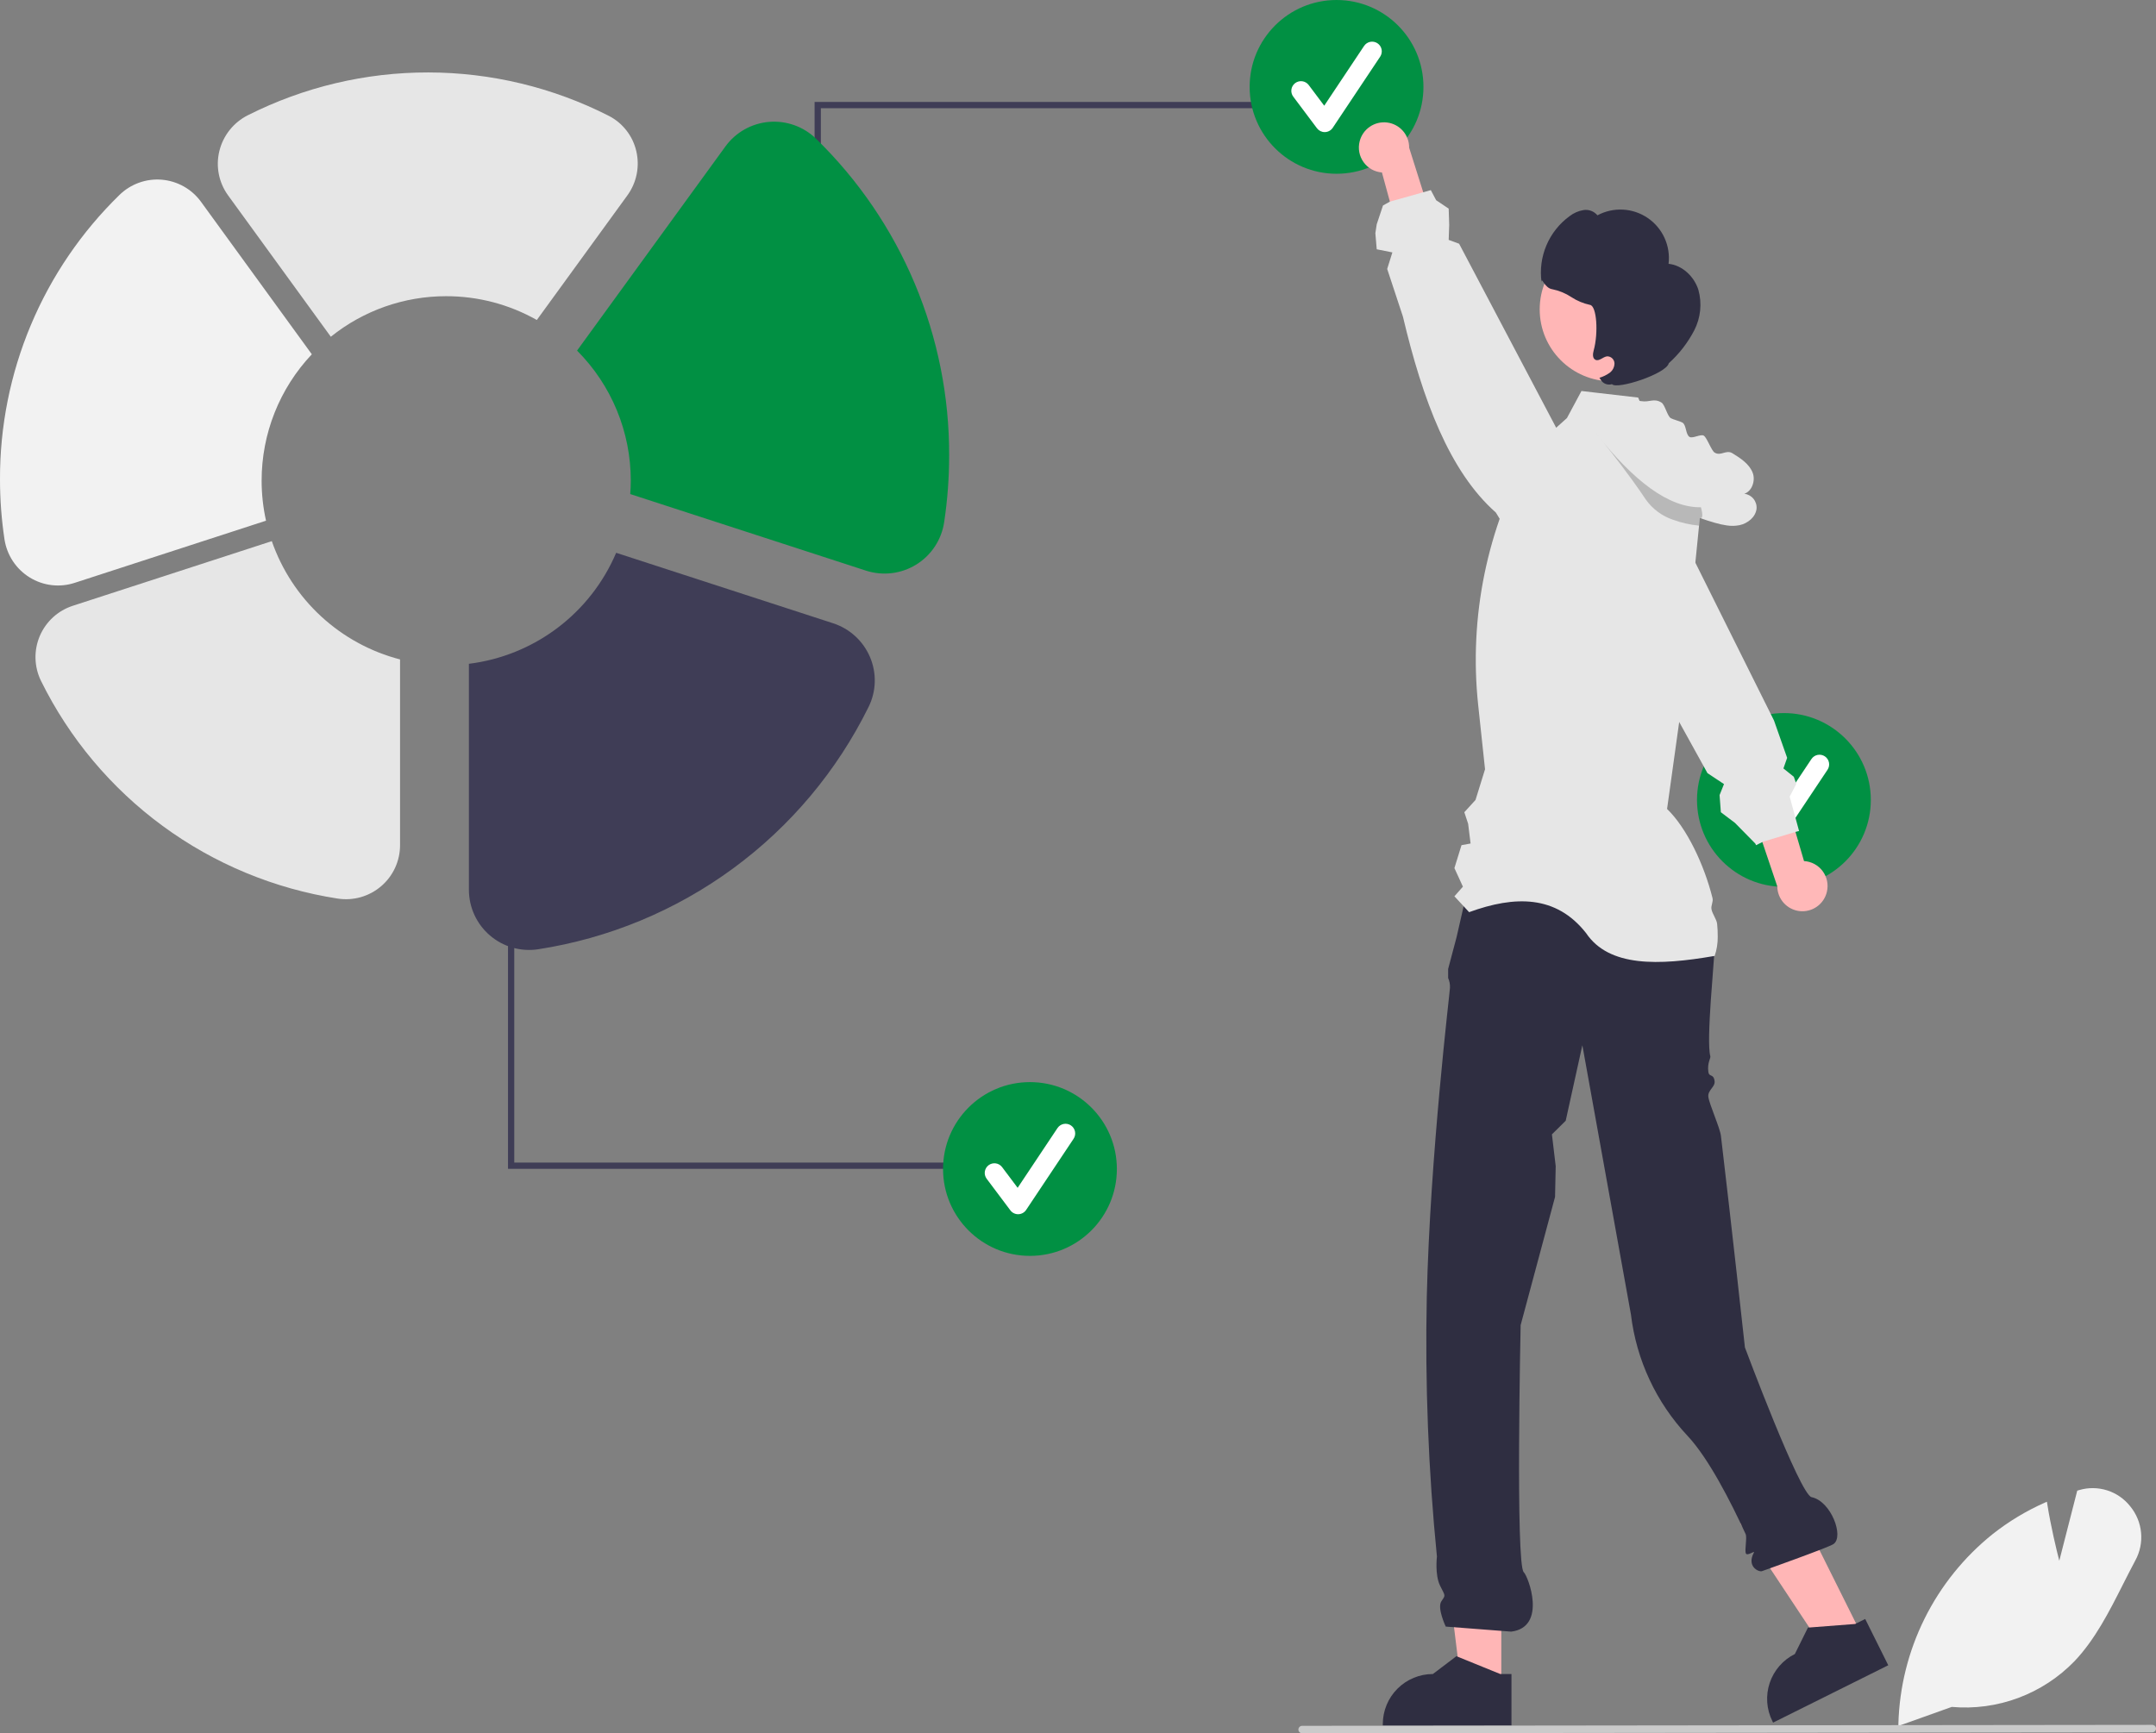 <svg width="485" height="390" viewBox="0 0 485 390" fill="none" xmlns="http://www.w3.org/2000/svg">
<rect x="0" y="0" width="485" height="390" fill="#808080" stroke="none"/>
<g clip-path="url(#clip0_34_1216)">
<path d="M337.724 379.6L328.746 379.599L324.476 344.974H337.726L337.724 379.6Z" fill="#FFB6B6"/>
<path d="M337.484 376.668L327.899 372.769L327.625 372.656L322.333 376.668C319.344 376.668 316.479 377.855 314.366 379.968C312.253 382.081 311.066 384.946 311.065 387.934V388.3H340.011V376.668H337.484Z" fill="#2F2E41"/>
<path d="M418.841 367.929L410.806 371.933L391.537 342.848L403.396 336.939L418.841 367.929Z" fill="#FFB6B6"/>
<path d="M419.584 364.282L417.529 365.303L417.318 365.408L407.015 366.203L406.705 366.225L403.756 372.171C402.432 372.831 401.251 373.745 400.28 374.862C399.309 375.978 398.568 377.275 398.099 378.678C397.63 380.081 397.442 381.563 397.545 383.039C397.649 384.515 398.043 385.956 398.703 387.28L398.865 387.603L424.771 374.697L419.584 364.282Z" fill="#2F2E41"/>
<path d="M331.635 193.492L381.138 195.224L381.483 194.723C381.483 194.723 385.705 204.575 385.705 213.019C385.705 215.827 383.753 234.191 384.745 237.665C384.869 238.097 384.019 239.156 384.298 241.168C384.479 242.474 385.476 241.469 385.705 243.279C385.87 244.578 384.114 245.295 384.298 246.798C384.499 248.439 386.914 253.757 387.131 255.583C389.446 275.023 392.527 303.187 392.527 303.187C392.527 303.187 404.904 336.334 407.522 336.873C411.916 337.777 414.883 345.767 412.448 347.428C411.288 348.22 396.301 353.543 396.301 353.543C395.477 353.692 392.901 352.4 394.542 349.344C394.844 348.781 393.043 350.213 392.743 349.54C392.425 348.823 393.05 345.974 392.685 345.179C389.41 338.041 384.381 328.149 379.615 323.07C372.573 315.566 368.114 306.008 366.888 295.791L355.957 235.183L352.21 252.179L349.11 255.242L349.961 262.384L349.814 269.316L342.073 298.169C342.073 298.169 340.912 352.051 342.777 353.762C343.786 354.689 348.072 366.103 339.962 367.132L325.226 365.996C325.226 365.996 323.241 361.812 324.234 360.323C325.226 358.834 325.167 359.24 323.956 356.804C322.744 354.367 323.241 350.238 323.241 350.238C321.311 330.834 320.549 311.331 320.96 291.835C321.699 259.814 326.175 223.028 326.175 222.279C326.213 221.513 326.072 220.748 325.763 220.046V218.025L327.664 210.863L331.635 193.492Z" fill="#2F2E41"/>
<path d="M401.297 199.545C412.095 199.545 420.848 190.792 420.848 179.995C420.848 169.199 412.095 160.446 401.297 160.446C390.5 160.446 381.747 169.199 381.747 179.995C381.747 190.792 390.5 199.545 401.297 199.545Z" fill="#019043"/>
<path d="M398.631 190.17C398.293 190.17 397.96 190.091 397.658 189.94C397.356 189.789 397.094 189.57 396.891 189.3L391.557 182.189C391.386 181.96 391.261 181.7 391.191 181.424C391.12 181.147 391.104 180.859 391.144 180.576C391.185 180.294 391.281 180.022 391.426 179.776C391.572 179.53 391.764 179.316 391.992 179.144C392.221 178.973 392.481 178.848 392.758 178.777C393.034 178.707 393.322 178.691 393.605 178.731C393.888 178.772 394.16 178.867 394.405 179.013C394.651 179.158 394.866 179.351 395.037 179.579L398.526 184.231L407.489 170.789C407.647 170.551 407.85 170.347 408.088 170.188C408.325 170.028 408.592 169.918 408.872 169.861C409.152 169.805 409.44 169.805 409.721 169.86C410.001 169.916 410.268 170.026 410.506 170.184C410.743 170.343 410.947 170.547 411.106 170.784C411.265 171.021 411.376 171.288 411.432 171.568C411.488 171.848 411.488 172.137 411.432 172.417C411.377 172.697 411.266 172.964 411.108 173.202L400.44 189.201C400.247 189.491 399.988 189.73 399.683 189.898C399.379 190.066 399.039 190.159 398.691 190.169C398.671 190.169 398.651 190.17 398.631 190.17Z" fill="white"/>
<path d="M410.965 200.662C411.155 199.863 411.168 199.032 411.003 198.227C410.837 197.422 410.497 196.663 410.007 196.003C409.516 195.344 408.887 194.8 408.163 194.411C407.44 194.021 406.64 193.794 405.819 193.747L395.802 159.618L389.025 167.482L399.806 199.437C399.819 200.821 400.338 202.152 401.266 203.178C402.194 204.204 403.466 204.855 404.841 205.006C406.217 205.157 407.6 204.798 408.728 203.997C409.857 203.197 410.653 202.01 410.965 200.662Z" fill="#FFB8B8"/>
<path d="M403.897 184.012L402.595 179.241L404.087 176.391L403.975 176.061L403.524 174.78L401.188 172.908L402.025 170.522L399.07 162.127L398.345 160.67L381.377 126.604L377.31 118.434L376.367 116.956L373.432 112.353L369.421 106.069C368.783 105.065 367.952 104.197 366.975 103.517C365.999 102.837 364.897 102.358 363.734 102.107C363.358 102.025 362.977 101.966 362.594 101.931L362.32 101.91C361.635 101.873 360.948 101.913 360.272 102.03H360.258C359.067 102.237 357.931 102.687 356.922 103.353C356.128 103.867 355.42 104.504 354.825 105.239C353.455 106.938 352.743 109.074 352.819 111.256L352.946 114.69L353.072 117.814L359.026 128.581L359.413 129.285L359.42 129.306L377.739 162.451L383.263 172.443L384.101 173.963L387.817 176.426L386.824 178.903L387.113 182.76L390.273 185.145L394.854 189.797L395.037 190.177L396.445 189.466L396.578 189.396L396.895 189.304L401.251 187.988L403.897 187.193L403.982 187.165L404.707 186.982L403.897 184.012Z" fill="#E6E6E6"/>
<path d="M479.206 338.942C477.879 337.255 476.077 336.004 474.032 335.35C471.988 334.697 469.794 334.671 467.735 335.275L467.284 335.409L463.245 351.179C462.639 348.829 461.345 343.523 460.528 338.329L460.458 337.9L460.057 338.076C455.834 339.943 451.864 342.335 448.241 345.198C441.822 350.346 436.602 356.83 432.943 364.199C429.283 371.568 427.273 379.646 427.051 387.871L427.044 388.173L427.037 388.363L427.571 388.173L439.05 384.071C444.132 384.519 449.249 383.826 454.029 382.044C458.809 380.261 463.131 377.434 466.679 373.768C471.317 368.878 474.498 362.586 477.573 356.499C478.474 354.726 479.396 352.896 480.339 351.137C481.391 349.224 481.845 347.039 481.643 344.866C481.441 342.692 480.592 340.628 479.206 338.942Z" fill="#F2F2F2"/>
<path d="M184.654 77.155H183.247V22.939H285.049V24.346H184.654V77.155Z" fill="#3F3D56"/>
<path d="M300.661 39.098C311.458 39.098 320.211 30.346 320.211 19.549C320.211 8.752 311.458 0 300.661 0C289.864 0 281.111 8.752 281.111 19.549C281.111 30.346 289.864 39.098 300.661 39.098Z" fill="#019043"/>
<path d="M297.994 29.724C297.656 29.724 297.323 29.645 297.021 29.494C296.719 29.343 296.457 29.124 296.254 28.854L290.921 21.742C290.749 21.514 290.625 21.254 290.554 20.977C290.483 20.701 290.467 20.413 290.508 20.13C290.548 19.847 290.644 19.575 290.789 19.33C290.935 19.084 291.127 18.869 291.356 18.698C291.584 18.527 291.844 18.402 292.121 18.331C292.398 18.26 292.685 18.245 292.968 18.285C293.251 18.325 293.523 18.421 293.769 18.567C294.014 18.712 294.229 18.905 294.4 19.133L297.89 23.785L306.852 10.343C307.01 10.105 307.214 9.9 307.451 9.741C307.688 9.582 307.955 9.471 308.235 9.415C308.515 9.359 308.804 9.359 309.084 9.414C309.364 9.469 309.631 9.579 309.869 9.738C310.107 9.896 310.311 10.1 310.47 10.338C310.629 10.575 310.739 10.842 310.795 11.122C310.851 11.402 310.851 11.691 310.796 11.971C310.74 12.251 310.63 12.518 310.471 12.755L299.804 28.755C299.611 29.044 299.351 29.283 299.047 29.452C298.742 29.62 298.402 29.713 298.054 29.723C298.034 29.723 298.014 29.724 297.994 29.724Z" fill="white"/>
<path d="M115.686 208.781H114.279V262.997H216.082V261.589H115.686V208.781Z" fill="#3F3D56"/>
<path d="M231.693 282.583C242.49 282.583 251.243 273.83 251.243 263.033C251.243 252.237 242.49 243.484 231.693 243.484C220.896 243.484 212.143 252.237 212.143 263.033C212.143 273.83 220.896 282.583 231.693 282.583Z" fill="#019043"/>
<path d="M229.026 273.208C228.689 273.208 228.356 273.129 228.054 272.978C227.752 272.827 227.489 272.608 227.287 272.338L221.953 265.227C221.782 264.998 221.657 264.738 221.586 264.462C221.515 264.185 221.5 263.897 221.54 263.614C221.58 263.332 221.676 263.06 221.822 262.814C221.967 262.568 222.16 262.354 222.388 262.182C222.616 262.011 222.876 261.886 223.153 261.816C223.43 261.745 223.718 261.729 224 261.769C224.283 261.81 224.555 261.905 224.801 262.051C225.046 262.196 225.261 262.389 225.432 262.617L228.922 267.269L237.884 253.827C238.042 253.589 238.246 253.385 238.483 253.226C238.721 253.066 238.987 252.956 239.267 252.899C239.547 252.843 239.836 252.843 240.116 252.898C240.397 252.954 240.663 253.064 240.901 253.222C241.139 253.381 241.343 253.585 241.502 253.822C241.661 254.059 241.771 254.326 241.827 254.606C241.883 254.886 241.883 255.175 241.828 255.455C241.772 255.735 241.662 256.002 241.503 256.24L230.836 272.239C230.643 272.529 230.383 272.768 230.079 272.936C229.775 273.104 229.434 273.197 229.087 273.207C229.066 273.207 229.046 273.208 229.026 273.208Z" fill="white"/>
<path d="M386.409 210.775C386.43 212.256 386.191 213.731 385.705 215.131L385.6 215.109C373.101 217.271 361.951 217.625 356.793 209.953C350.064 201.385 340.807 201.482 330.482 205.243L329.257 203.92L327.174 201.676L329.089 199.508L327.174 195.328L328.772 190.17L330.813 189.797L330.264 185.357L329.405 182.76L331.925 179.994L334.064 173.091L332.523 158.644C330.414 138.841 334.5 118.871 344.219 101.488L350.067 96.239L352.495 94.057L355.754 87.977L359.195 88.378L368.513 89.455L368.829 90.215L371.117 95.732L383.165 108.673L382.623 114.134L382.384 116.541L382.208 118.272L381.377 126.604L377.992 160.642L377.739 162.451L375.015 182.021C379.442 186.3 383.355 194.54 385.234 202.07C385.445 202.907 384.847 203.759 385.002 204.575C385.22 205.729 386.17 206.827 386.275 207.903C386.374 208.857 386.418 209.816 386.409 210.775Z" fill="#E6E6E6"/>
<path d="M362.546 85.798C371.484 85.798 378.73 78.552 378.73 69.615C378.73 60.677 371.484 53.432 362.546 53.432C353.608 53.432 346.362 60.677 346.362 69.615C346.362 78.552 353.608 85.798 362.546 85.798Z" fill="#FFB6B6"/>
<path d="M382.055 65.2C381.097 62.214 378.47 59.688 375.351 59.358C375.587 57.374 375.275 55.364 374.448 53.547C373.621 51.728 372.311 50.172 370.661 49.047C369.011 47.922 367.083 47.271 365.089 47.166C363.094 47.06 361.109 47.504 359.349 48.448C358.975 47.999 358.492 47.654 357.946 47.446C357.399 47.238 356.809 47.175 356.231 47.263C355.075 47.453 353.986 47.931 353.063 48.651C350.77 50.328 348.975 52.595 347.869 55.211C346.762 57.827 346.386 60.694 346.78 63.507C346.772 62.08 347.405 64.841 349.217 65.085C350.728 65.389 352.166 65.982 353.452 66.832C354.737 67.681 356.171 68.282 357.678 68.603C359.199 68.825 359.591 74.922 358.505 78.849C358.299 79.593 358.194 80.592 358.88 80.946C359.725 81.383 360.579 80.285 361.524 80.178C361.948 80.171 362.358 80.329 362.667 80.619C362.977 80.909 363.162 81.307 363.184 81.731C363.185 82.156 363.084 82.575 362.89 82.953C362.696 83.331 362.415 83.657 362.07 83.905C361.375 84.392 360.606 84.765 359.793 85.008L360.066 85.395C360.304 85.838 360.69 86.184 361.155 86.374C361.621 86.564 362.139 86.585 362.619 86.436C363.701 87.741 374.853 84.117 375.397 81.734C377.733 79.63 379.673 77.124 381.125 74.336C382.575 71.517 382.908 68.254 382.055 65.2Z" fill="#2F2E41"/>
<path d="M395.143 114.486C394.918 116.372 393.151 117.779 391.293 118.173C390.349 118.355 389.38 118.372 388.429 118.222C387.501 118.085 386.583 117.88 385.684 117.61C384.572 117.294 383.472 116.937 382.384 116.541C379.275 115.43 376.277 114.028 373.432 112.353C371.281 111.098 369.221 109.691 367.267 108.145C366.254 107.343 365.271 106.506 364.318 105.633L365.508 106.196C364.445 104.767 363.383 103.339 362.32 101.91C361.292 100.531 360.267 99.152 359.244 97.773C359.181 97.688 359.132 97.632 359.111 97.604V97.597C358.639 96.97 358.175 96.344 357.71 95.718C356.31 93.839 354.93 91.08 356.542 89.384C356.886 89.054 357.303 88.81 357.759 88.672C358.215 88.533 358.698 88.505 359.167 88.589C359.672 88.655 360.161 88.812 360.61 89.054C361.841 89.851 362.885 90.904 363.671 92.143C364.769 90.545 366.901 89.954 368.83 90.215C368.935 90.222 369.034 90.236 369.132 90.25C371.138 90.595 372.003 89.511 373.742 90.574C374.551 91.066 375.044 93.6 375.853 94.092C376.31 94.374 378.006 94.796 378.471 95.084C379.386 95.647 379.154 97.751 380.076 98.314C380.758 98.73 382.588 97.611 383.271 98.026C383.988 98.469 384.988 101.397 385.706 101.833C387.134 102.713 388.281 101.108 389.71 101.981C391.547 103.114 393.503 104.373 394.277 106.386C394.96 108.159 394.08 110.587 392.384 111.094C393.194 111.191 393.935 111.599 394.45 112.232C394.965 112.864 395.213 113.673 395.143 114.486Z" fill="#E6E6E6"/>
<path opacity="0.2" d="M382.384 116.541L382.208 118.272C380.213 118.08 378.251 117.637 376.366 116.956C373.886 116.123 371.735 114.524 370.223 112.389C369.266 110.953 368.266 109.525 367.267 108.145C365.606 105.837 363.959 103.684 362.594 101.932C360.926 99.813 359.673 98.279 359.244 97.773C359.181 97.688 359.132 97.632 359.11 97.604L359.089 97.583L359.11 97.597C367.472 108.179 375.371 114.282 382.623 114.134C382.623 114.134 383.474 116.935 382.384 116.541Z" fill="black"/>
<path d="M305.861 31.794C305.655 32.589 305.626 33.42 305.776 34.228C305.926 35.036 306.251 35.802 306.729 36.47C307.207 37.139 307.825 37.695 308.541 38.099C309.257 38.502 310.053 38.744 310.872 38.807L320.227 73.124L327.155 65.392L316.994 33.235C317.008 31.851 316.515 30.51 315.607 29.466C314.699 28.422 313.44 27.747 312.067 27.57C310.695 27.392 309.305 27.724 308.162 28.503C307.018 29.281 306.199 30.452 305.861 31.794Z" fill="#FFB8B8"/>
<path d="M360.786 119.545L360.722 116.421L354.825 105.239L354.607 104.831L354.593 104.81L350.067 96.239L328.232 54.842L325.887 53.981L326.004 50.618L325.887 46.943L323.069 45.055L321.868 42.778L320.165 43.263H320.158L320.109 43.277L312.663 45.367H312.656L311.108 46.24L309.7 50.462L309.392 52.461L309.7 56.092L313.219 56.795L312.053 60.518L315.591 71.228C320.017 89.947 326.062 106.104 336.499 115.33L337.358 116.738L344.149 127.849C345.076 129.369 346.432 130.581 348.046 131.331C349.66 132.081 351.461 132.336 353.22 132.064H353.227C354.422 131.879 355.566 131.453 356.591 130.812C357.537 130.229 358.363 129.472 359.026 128.581C360.239 126.971 360.88 125.002 360.849 122.987L360.786 119.545Z" fill="#E6E6E6"/>
<path d="M484.162 389.784L292.917 390C292.695 390 292.482 389.912 292.325 389.755C292.167 389.597 292.079 389.384 292.079 389.162C292.079 388.94 292.167 388.727 292.325 388.57C292.482 388.412 292.695 388.324 292.917 388.324L484.162 388.108C484.384 388.108 484.597 388.196 484.754 388.353C484.912 388.51 485 388.724 485 388.946C485 389.168 484.912 389.381 484.754 389.538C484.597 389.695 484.384 389.784 484.162 389.784Z" fill="#CACACA"/>
<path d="M58.854 108.166C58.842 97.588 62.884 87.408 70.148 79.718L45.218 45.408C44.192 43.994 42.873 42.819 41.352 41.961C39.831 41.103 38.142 40.583 36.401 40.436C34.661 40.289 32.909 40.519 31.265 41.111C29.622 41.702 28.125 42.64 26.876 43.862C18.337 52.186 11.557 62.142 6.94 73.137C2.323 84.132 -0.037 95.943 -5.94391e-05 107.868C1.00944e-05 112.371 0.336 116.868 1.004 121.322C1.267 123.082 1.91 124.765 2.889 126.251C3.869 127.738 5.16 128.993 6.675 129.929C8.172 130.855 9.853 131.444 11.601 131.654C13.349 131.864 15.122 131.691 16.796 131.145L59.842 117.159C59.187 114.206 58.855 111.191 58.854 108.166Z" fill="#F2F2F2"/>
<path d="M61.143 121.761L16.392 136.301C14.735 136.836 13.213 137.722 11.929 138.896C10.645 140.071 9.628 141.508 8.948 143.11C8.268 144.713 7.94 146.442 7.987 148.182C8.034 149.922 8.454 151.631 9.219 153.195C15.592 166.123 24.986 177.326 36.607 185.855C48.228 194.383 61.733 199.986 75.978 202.19C77.713 202.456 79.485 202.344 81.172 201.862C82.86 201.379 84.423 200.537 85.755 199.394C87.085 198.254 88.152 196.839 88.884 195.247C89.615 193.655 89.994 191.924 89.993 190.172V148.377C83.365 146.657 77.264 143.328 72.231 138.685C67.199 134.043 63.39 128.229 61.143 121.761Z" fill="#E6E6E6"/>
<path d="M195.723 147.875C194.967 146.081 193.834 144.471 192.4 143.154C190.967 141.837 189.266 140.844 187.415 140.243L138.607 124.385C135.758 131.085 131.198 136.919 125.385 141.303C119.571 145.686 112.708 148.465 105.482 149.361V200.211C105.483 202.163 105.906 204.092 106.722 205.865C107.538 207.638 108.728 209.214 110.21 210.484C111.691 211.755 113.43 212.69 115.307 213.226C117.184 213.762 119.155 213.886 121.084 213.589C136.942 211.136 151.975 204.899 164.911 195.405C177.847 185.911 188.305 173.441 195.4 159.049C196.253 157.319 196.723 155.425 196.779 153.497C196.834 151.569 196.474 149.652 195.723 147.875Z" fill="#3F3D56"/>
<path d="M183.596 31.24C182.207 29.88 180.541 28.835 178.711 28.177C176.881 27.519 174.931 27.263 172.993 27.426C171.056 27.589 169.176 28.168 167.482 29.123C165.788 30.078 164.32 31.387 163.178 32.961L129.81 78.886C133.648 82.734 136.692 87.3 138.765 92.324C140.839 97.348 141.903 102.731 141.896 108.166C141.896 109.178 141.848 110.177 141.776 111.17L194.818 128.403C196.693 129.008 198.678 129.197 200.634 128.957C202.59 128.717 204.47 128.054 206.144 127.013C207.817 125.972 209.244 124.579 210.323 122.93C211.403 121.282 212.111 119.418 212.397 117.468C213.141 112.51 213.515 107.504 213.515 102.491C213.556 89.216 210.929 76.068 205.789 63.828C200.65 51.589 193.103 40.507 183.596 31.24Z" fill="#019043"/>
<path d="M100.375 66.647C107.519 66.639 114.542 68.484 120.761 72L141.127 43.969C142.165 42.542 142.881 40.906 143.226 39.175C143.57 37.444 143.535 35.658 143.123 33.942C142.723 32.259 141.963 30.682 140.895 29.321C139.827 27.96 138.476 26.846 136.936 26.058C124.362 19.663 110.458 16.32 96.351 16.3C82.244 16.279 68.33 19.582 55.738 25.94C54.15 26.741 52.755 27.878 51.65 29.272C50.544 30.665 49.756 32.283 49.338 34.012C48.926 35.716 48.889 37.489 49.23 39.209C49.572 40.929 50.283 42.554 51.315 43.972L74.419 75.77C81.776 69.855 90.935 66.635 100.375 66.647Z" fill="#E6E6E6"/>
</g>
<defs>
<clipPath id="clip0_34_1216">
<rect width="485" height="390" fill="white"/>
</clipPath>
</defs>
</svg>
